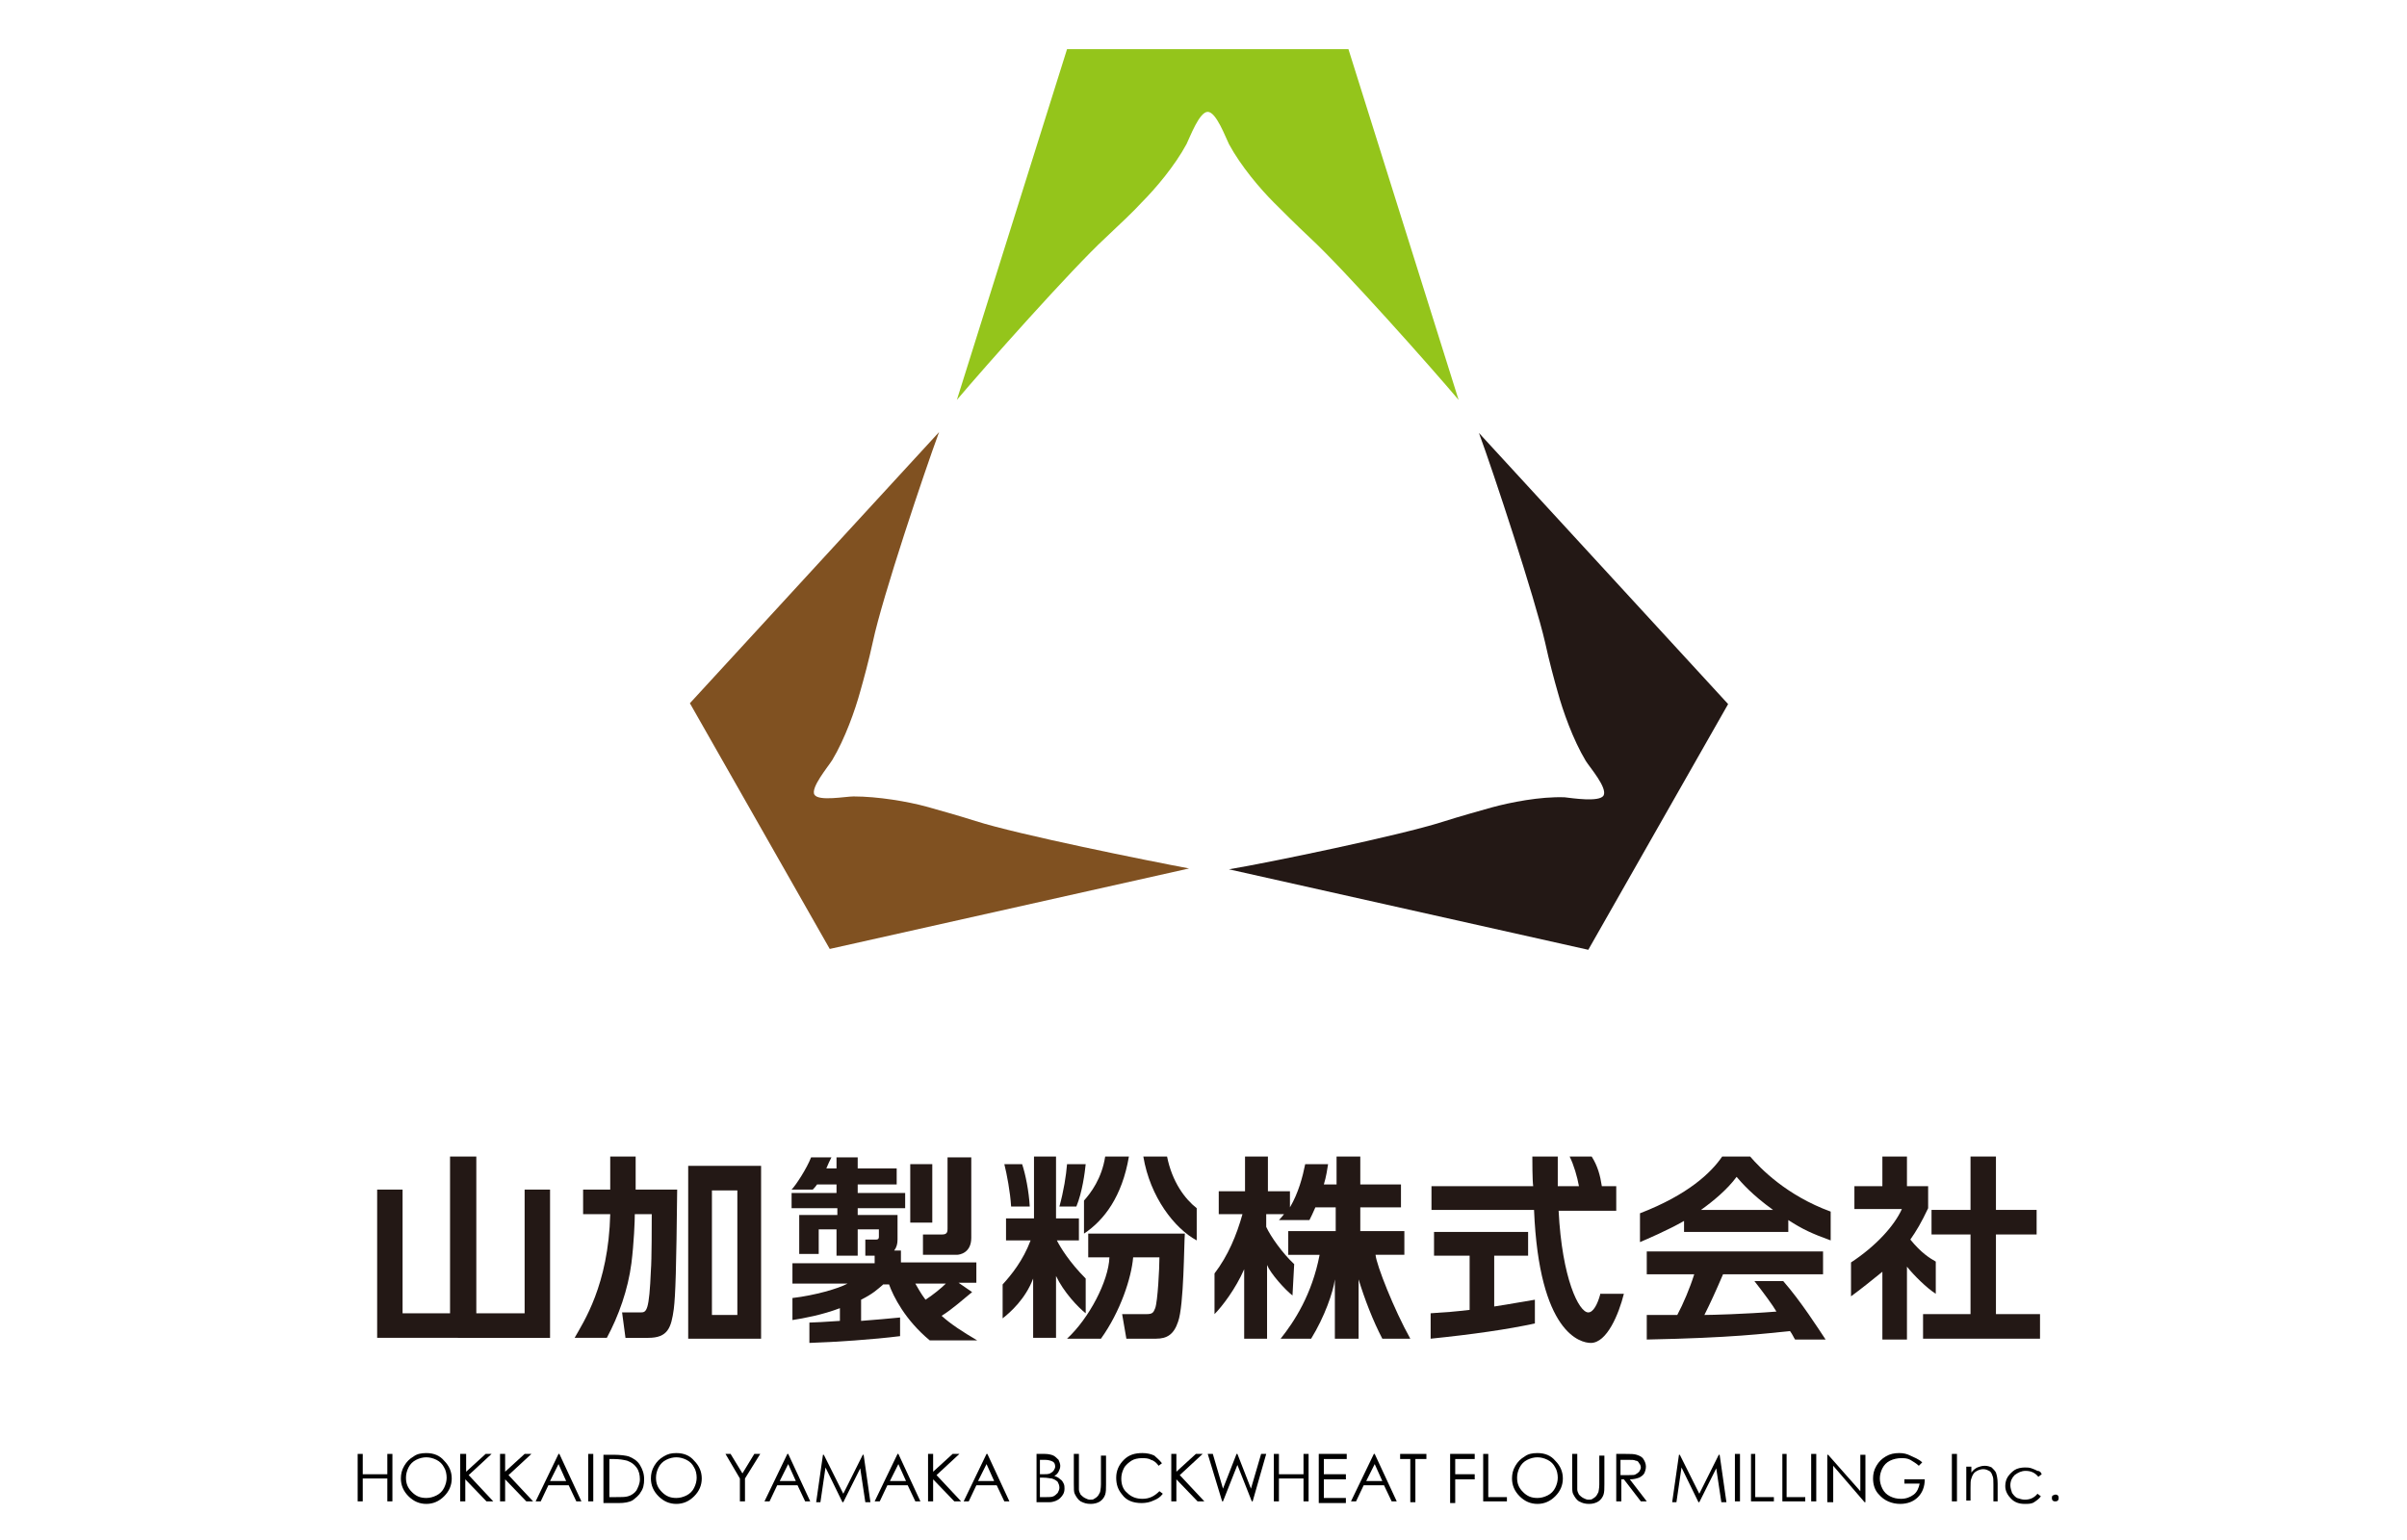 <?xml version="1.0" encoding="utf-8"?>
<!-- Generator: Adobe Illustrator 24.0.2, SVG Export Plug-In . SVG Version: 6.00 Build 0)  -->
<svg version="1.1" id="レイヤー_1" xmlns="http://www.w3.org/2000/svg" xmlns:xlink="http://www.w3.org/1999/xlink" x="0px"
	 y="0px" viewBox="0 0 284 181.8" style="enable-background:new 0 0 284 181.8;" xml:space="preserve">
<style type="text/css">
	.st0{fill:#231815;}
	.st1{fill:#94C51B;}
	.st2{fill:#805121;}
</style>
<g>
	<g>
		<g>
			<path class="st0" d="M56.2,136.5V155h5.7v-14.6l3,0v17.5H44.5v-17.5h3V155h5.6v-18.5L56.2,136.5z"/>
			<g>
				<path class="st0" d="M74.9,136.5H72v3.9h-3.2v2.9H72c-0.2,8.4-3.2,12.8-4.2,14.6h3.8c1.4-2.6,2.5-5.7,2.9-8.8
					c0.3-2.4,0.4-5,0.4-5.8h2c0,1,0,5.5-0.1,6.6c-0.2,4.8-0.5,5-1.2,5h-2.2l0.4,3h2.7c2.3,0,2.7-1.2,3-3.4c0.2-1.6,0.3-4.8,0.4-14.1
					h-4.9V136.5z"/>
				<path class="st0" d="M81.2,137.7V158h8.6v-20.4H81.2z M87,155.2h-3v-14.7h3V155.2z"/>
			</g>
			<g>
				<path class="st0" d="M228.4,148.9c-0.7-0.4-1.7-1-3-2.6c0.7-1,1.3-2,2.1-3.7V140H225v-3.5h-2.9v3.5h-3.3v2.7h5.6
					c-0.9,2-3.1,4.4-6,6.3v4c1.1-0.8,2.6-2,3.7-2.9v8h2.9v-8.6c0.8,1,2.3,2.5,3.4,3.2V148.9z"/>
				<polygon class="st0" points="235.5,155.1 235.5,145.7 240.3,145.7 240.3,142.8 235.5,142.8 235.5,136.5 232.5,136.5 
					232.5,142.8 227.9,142.8 227.9,145.7 232.5,145.7 232.5,155.1 226.9,155.1 226.9,158 240.7,158 240.7,155.1 				"/>
			</g>
			<g>
				<path class="st0" d="M111.1,155.3c1.3-0.8,2.6-2,3.6-2.8l-1.6-1.1h2.1v-2.4h-8.9v-1.4h-0.8c0.3-0.4,0.4-0.8,0.4-1.3v-2.9h-4.7
					v-0.8h5.6v-1.8h-5.6v-1h4.6v-1.9h-4.6v-1.3h-2.5v1.3h-1.2c0.2-0.5,0.4-0.9,0.6-1.3h-2.4c-0.5,1.3-1.8,3.3-2.3,3.8h2.5
					c0.1-0.1,0.3-0.3,0.5-0.6h2.3v1h-2.9h-0.5h-1.9v1.8h5.4v0.8h-4.5v4.6h2.3v-2.9h2.1v3.1h2.5v-3.1h2.5v0.9c0,0.2-0.1,0.3-0.3,0.3
					h-1.3v1.9h1.1v0.9h-9.7v2.4h6.5c-1.1,0.6-3.9,1.4-6.5,1.7v2.6c1.3-0.2,3.5-0.6,5.6-1.4v1.5c-1.5,0.1-3.1,0.2-3.6,0.2v2.4
					c3.1-0.1,7.5-0.4,10.7-0.8v-2.2c-0.9,0.1-3.3,0.3-4.6,0.4v-2.5c1.4-0.7,1.9-1.2,2.5-1.7l0.1-0.1h0.7c0.5,1.4,1.9,4.2,4.8,6.6
					h5.6C113.6,157.2,112.2,156.3,111.1,155.3z M108,151.5h3.6c-0.5,0.5-1.6,1.4-2.4,1.9C108.6,152.6,108.3,152,108,151.5z"/>
				<path class="st0" d="M108.9,148.1h4c0.3,0,1.7-0.2,1.7-2v-9.5h-2.8v8.4c0,0.3,0,0.7-0.6,0.7h-2.3V148.1z"/>
				<rect x="107.4" y="137.4" class="st0" width="2.6" height="6.9"/>
			</g>
			<path class="st0" d="M162.3,148.1h3.4v-2.8h-5.2v-2.8h4.8v-2.7h-4.8v-3.3h-2.8v3.3h-1.5c0.3-1,0.4-1.8,0.5-2.4H154
				c-0.3,1.5-0.8,3.4-1.8,5.1v-1.9h-2.6v-4.1h-2.7v4.1h-3.1v2.7h2.8c-0.7,2.5-1.7,4.9-3.3,7l0,4.8c0.9-0.9,2.5-3,3.5-5.3v8.2h2.7
				v-8.7c0.4,1,2.1,2.9,3,3.6l0.2-3.7c-1.4-1.3-2.8-3.3-3.3-4.4v-1.5h2.1c0,0-0.3,0.4-0.6,0.7h3.6c0.2-0.4,0.4-0.8,0.7-1.5h2.4v2.8
				h-5.6v2.8h3.7c-0.9,4.7-3,7.9-4.6,9.9h3.6c1.6-2.6,2.6-5.5,2.8-7v7h2.8v-7c0.7,2.3,1.7,4.9,2.8,7h3.3
				C164.5,154.6,162.4,149.3,162.3,148.1z"/>
			<g>
				<path class="st0" d="M206.5,136.5h-3.3c-1.3,1.9-4,4.5-9.7,6.7l0,3.4c0.7-0.3,3.3-1.4,5.2-2.5v1.3H211V144
					c1.7,1.1,2.8,1.6,5,2.4v-3.4C210.8,141.1,207.7,137.9,206.5,136.5z M200.7,142.8c1.4-1,3.1-2.4,4.2-3.9c0.6,0.7,1.8,2.1,4.3,3.9
					H200.7z"/>
				<path class="st0" d="M207,151.2c1.1,1.4,2.2,2.9,2.6,3.6c-3.8,0.3-7.7,0.4-8.5,0.4c0.7-1.4,1.3-2.7,2.2-4.8h11.8v-2.7h-20.8v2.7
					h5.6c-0.5,1.6-1.3,3.5-2,4.8c-0.5,0-2.3,0-3.6,0v2.9c10.1-0.2,13.9-0.7,16.9-1c0.3,0.4,0.4,0.7,0.6,1h3.6
					c-0.8-1.2-2.9-4.5-5-6.9H207z"/>
			</g>
			<g>
				<path class="st0" d="M176.3,154.2v-6h4v-2.8h-11.1v2.8h4.2v6.4c-1.7,0.2-2.9,0.3-4.6,0.4v3c4.9-0.5,9.1-1.1,12.3-1.8l0-2.8
					C179.8,153.6,178.3,153.9,176.3,154.2z"/>
				<path class="st0" d="M188.8,152.8c-0.3,1.1-0.8,2.1-1.4,2.1c-1.1,0-3.1-4-3.5-12h6.8V140H189c-0.2-1.3-0.5-2.4-1.2-3.5h-2.6
					c0.5,1,0.9,2.4,1.1,3.5h-2.5c0-1.5,0-3.1,0-3.5h-3c0,0.5,0,2.8,0.1,3.5h-12v2.8H181c0.6,14.6,5.5,15.7,6.7,15.7
					c1.9,0,3.3-3.4,3.9-5.8H188.8z"/>
			</g>
			<g>
				<path class="st0" d="M128.1,137.4h-2.2c-0.1,1.3-0.4,3.2-0.9,5h2C127.7,140.7,128,138.4,128.1,137.4z"/>
				<path class="st0" d="M127.9,145.6c2.4-1.6,4.5-4.4,5.3-9.1h-2.8c-0.4,2.6-1.7,4.3-2.5,5.2V145.6z"/>
				<path class="st0" d="M121.5,142.4c-0.1-1.8-0.5-3.8-0.9-5h-2.1c0.3,1.2,0.7,3.3,0.8,5H121.5z"/>
				<path class="st0" d="M128.1,155l0-4.1c-1.9-1.9-3-3.7-3.4-4.5h2.6V144v-0.2h-2.7v-7.3H122v7.3h-3.3v2.6h2.9
					c-0.9,2.4-2.3,4.1-3.3,5.2l0,4c0.9-0.7,2.7-2.3,3.6-4.7v7h2.7v-7.3C125.5,152.5,127.2,154.3,128.1,155z"/>
				<path class="st0" d="M128.3,148.4h2.6c-0.1,2.8-2.4,7.2-5,9.6h4c2.3-3.2,3.6-7.2,3.8-9.6h3.1c0,1.3-0.2,5.2-0.5,6
					c-0.2,0.5-0.3,0.7-1,0.7h-2.9l0.5,2.9h3.5c1.3,0,2.1-0.5,2.6-2c0.7-1.9,0.7-9.3,0.8-10.4h-11.4V148.4z"/>
				<path class="st0" d="M137.7,136.5h-2.8c0.8,4.8,3.7,8.5,6.3,9.9v-3.8C139.8,141.5,138.3,139.5,137.7,136.5z"/>
			</g>
		</g>
		<g>
			<path class="st1" d="M125.9,5.8l-13,41.4c3.2-3.8,13.6-15.5,17.5-19.1c1.7-1.6,3.4-3.2,4.3-4.2c1.6-1.6,3.9-4.3,5.3-6.9
				c0.4-0.8,1.5-3.8,2.5-3.8c1,0,2.1,3,2.5,3.8c1.4,2.6,3.7,5.3,5.3,6.9c1,1,2.6,2.6,4.3,4.2c3.9,3.6,14.3,15.3,17.5,19.1l-13-41.4
				H125.9z"/>
			<path class="st0" d="M203.9,83.1l-29.4-32c1.7,4.6,6.6,19.5,7.8,24.7c0.5,2.3,1.1,4.5,1.5,5.9c0.6,2.2,1.8,5.6,3.3,8.1
				c0.5,0.8,2.6,3.2,2.1,4.1c-0.5,0.8-3.7,0.3-4.6,0.2c-2.9-0.1-6.4,0.6-8.6,1.2c-1.4,0.4-3.6,1-5.8,1.7c-5,1.6-20.4,4.8-25.2,5.6
				l42.4,9.5L203.9,83.1z"/>
			<path class="st2" d="M97.9,112l42.4-9.5c-4.8-0.9-20.2-4-25.2-5.6c-2.2-0.7-4.4-1.3-5.8-1.7c-2.2-0.6-5.7-1.2-8.6-1.2
				c-0.9,0-4.1,0.6-4.6-0.2c-0.5-0.8,1.6-3.3,2.1-4.1c1.5-2.5,2.7-5.9,3.3-8.1c0.4-1.4,1-3.6,1.5-5.9c1.1-5.2,6.1-20.1,7.8-24.7
				l-29.4,32L97.9,112z"/>
		</g>
	</g>
	<g>
		<path d="M42.2,171.6h0.6v2.4h2.9v-2.4h0.6v5.6h-0.6v-2.7h-2.9v2.7h-0.6V171.6z"/>
		<path d="M50.3,171.5c0.9,0,1.6,0.3,2.1,0.9c0.6,0.6,0.9,1.3,0.9,2.1c0,0.8-0.3,1.5-0.9,2.1c-0.6,0.6-1.3,0.9-2.1,0.9
			c-0.8,0-1.5-0.3-2.1-0.9c-0.6-0.6-0.9-1.3-0.9-2.1c0-0.5,0.1-1,0.4-1.5c0.3-0.5,0.6-0.8,1.1-1.1C49.2,171.6,49.7,171.5,50.3,171.5
			z M50.3,172c-0.4,0-0.8,0.1-1.2,0.3c-0.4,0.2-0.7,0.5-0.9,0.9c-0.2,0.4-0.3,0.8-0.3,1.2c0,0.7,0.2,1.2,0.7,1.7
			c0.5,0.5,1,0.7,1.7,0.7c0.4,0,0.8-0.1,1.2-0.3c0.4-0.2,0.7-0.5,0.9-0.9c0.2-0.4,0.3-0.8,0.3-1.2c0-0.4-0.1-0.9-0.3-1.2
			c-0.2-0.4-0.5-0.7-0.9-0.9C51.1,172.1,50.7,172,50.3,172z"/>
		<path d="M54.4,171.6H55v2.1l2.3-2.1H58l-2.7,2.5l2.9,3.1h-0.8l-2.5-2.6v2.6h-0.6V171.6z"/>
		<path d="M59,171.6h0.6v2.1l2.3-2.1h0.8l-2.7,2.5l2.9,3.1h-0.8l-2.5-2.6v2.6H59V171.6z"/>
		<path d="M66,171.6l2.6,5.6H68l-0.9-1.9h-2.4l-0.9,1.9h-0.6l2.7-5.6H66z M65.9,172.8l-1,2h1.9L65.9,172.8z"/>
		<path d="M69.4,171.6H70v5.6h-0.6V171.6z"/>
		<path d="M71.2,177.3v-5.6h1.2c0.8,0,1.5,0.1,1.8,0.2c0.5,0.2,1,0.5,1.3,1c0.3,0.5,0.5,1,0.5,1.7c0,0.6-0.1,1.1-0.4,1.5
			c-0.2,0.4-0.6,0.7-1,1c-0.4,0.2-0.9,0.3-1.6,0.3H71.2z M71.8,176.7h0.7c0.8,0,1.3,0,1.6-0.1c0.4-0.1,0.8-0.4,1-0.7
			c0.2-0.4,0.4-0.8,0.4-1.3c0-0.5-0.1-1-0.4-1.4c-0.3-0.4-0.6-0.6-1.1-0.8c-0.4-0.1-0.9-0.2-1.7-0.2h-0.4V176.7z"/>
		<path d="M79.8,171.5c0.9,0,1.6,0.3,2.1,0.9c0.6,0.6,0.9,1.3,0.9,2.1c0,0.8-0.3,1.5-0.9,2.1c-0.6,0.6-1.3,0.9-2.1,0.9
			c-0.8,0-1.5-0.3-2.1-0.9c-0.6-0.6-0.9-1.3-0.9-2.1c0-0.5,0.1-1,0.4-1.5c0.3-0.5,0.6-0.8,1.1-1.1C78.8,171.6,79.2,171.5,79.8,171.5
			z M79.8,172c-0.4,0-0.8,0.1-1.2,0.3c-0.4,0.2-0.7,0.5-0.9,0.9c-0.2,0.4-0.3,0.8-0.3,1.2c0,0.7,0.2,1.2,0.7,1.7
			c0.5,0.5,1,0.7,1.7,0.7c0.4,0,0.8-0.1,1.2-0.3c0.4-0.2,0.7-0.5,0.9-0.9c0.2-0.4,0.3-0.8,0.3-1.2c0-0.4-0.1-0.9-0.3-1.2
			c-0.2-0.4-0.5-0.7-0.9-0.9C80.6,172.1,80.2,172,79.8,172z"/>
		<path d="M85.6,171.6h0.6l1.4,2.3l1.4-2.3h0.7l-1.8,2.9v2.7h-0.6v-2.7L85.6,171.6z"/>
		<path d="M93,171.6l2.6,5.6H95l-0.9-1.9h-2.4l-0.9,1.9h-0.6l2.7-5.6H93z M93,172.8l-1,2h1.9L93,172.8z"/>
		<path d="M96.3,177.3l0.8-5.6h0.1l2.3,4.6l2.3-4.6h0.1l0.8,5.6h-0.6l-0.6-4l-2,4h-0.1l-2-4.1l-0.6,4.1H96.3z"/>
		<path d="M106,171.6l2.6,5.6h-0.6l-0.9-1.9h-2.4l-0.9,1.9h-0.6l2.7-5.6H106z M106,172.8l-1,2h1.9L106,172.8z"/>
		<path d="M109.5,171.6h0.6v2.1l2.3-2.1h0.8l-2.7,2.5l2.9,3.1h-0.8l-2.5-2.6v2.6h-0.6V171.6z"/>
		<path d="M116.5,171.6l2.6,5.6h-0.6l-0.9-1.9h-2.4l-0.9,1.9h-0.6l2.7-5.6H116.5z M116.4,172.8l-1,2h1.9L116.4,172.8z"/>
		<path d="M122.2,171.6h1.1c0.4,0,0.8,0.1,1,0.2c0.2,0.1,0.4,0.3,0.6,0.5c0.1,0.2,0.2,0.5,0.2,0.7c0,0.3-0.1,0.5-0.2,0.7
			c-0.1,0.2-0.3,0.4-0.5,0.5c0.3,0.1,0.5,0.2,0.7,0.4c0.2,0.1,0.3,0.3,0.4,0.5c0.1,0.2,0.1,0.4,0.1,0.6c0,0.5-0.2,0.8-0.5,1.1
			c-0.3,0.3-0.8,0.5-1.3,0.5h-1.5V171.6z M122.7,172.2v1.8h0.3c0.4,0,0.7,0,0.9-0.1c0.2-0.1,0.3-0.2,0.4-0.3
			c0.1-0.2,0.2-0.3,0.2-0.5c0-0.3-0.1-0.5-0.3-0.6c-0.2-0.1-0.5-0.2-0.9-0.2H122.7z M122.7,174.5v2.2h0.7c0.4,0,0.7,0,0.9-0.1
			c0.2-0.1,0.3-0.2,0.5-0.4c0.1-0.2,0.2-0.4,0.2-0.6c0-0.3-0.1-0.5-0.2-0.7c-0.2-0.2-0.4-0.3-0.7-0.4c-0.2,0-0.5-0.1-1-0.1H122.7z"
			/>
		<path d="M126.7,171.6h0.6v3.4c0,0.4,0,0.7,0,0.8c0,0.2,0.1,0.4,0.2,0.6c0.1,0.1,0.3,0.3,0.5,0.4c0.2,0.1,0.4,0.2,0.6,0.2
			c0.2,0,0.4,0,0.5-0.1c0.2-0.1,0.3-0.2,0.4-0.3c0.1-0.1,0.2-0.3,0.3-0.5c0-0.1,0.1-0.4,0.1-0.9v-3.4h0.6v3.4c0,0.5,0,0.9-0.1,1.2
			c-0.1,0.3-0.3,0.6-0.6,0.8c-0.3,0.2-0.7,0.3-1.1,0.3c-0.5,0-0.8-0.1-1.2-0.3c-0.3-0.2-0.5-0.5-0.7-0.9c-0.1-0.2-0.1-0.6-0.1-1.2
			V171.6z"/>
		<path d="M137.1,172.7l-0.4,0.3c-0.2-0.3-0.5-0.6-0.9-0.7c-0.3-0.2-0.7-0.2-1.1-0.2c-0.4,0-0.9,0.1-1.2,0.3s-0.7,0.5-0.9,0.9
			c-0.2,0.4-0.3,0.8-0.3,1.2c0,0.7,0.2,1.3,0.7,1.7c0.5,0.5,1.1,0.7,1.8,0.7c0.8,0,1.4-0.3,2-0.9l0.4,0.3c-0.3,0.4-0.6,0.6-1.1,0.8
			c-0.4,0.2-0.9,0.3-1.4,0.3c-1,0-1.8-0.3-2.3-1c-0.5-0.6-0.7-1.2-0.7-2c0-0.8,0.3-1.5,0.9-2.1c0.6-0.6,1.3-0.8,2.2-0.8
			c0.5,0,1,0.1,1.4,0.3C136.4,172,136.8,172.3,137.1,172.7z"/>
		<path d="M138.2,171.6h0.6v2.1l2.3-2.1h0.8l-2.7,2.5l2.9,3.1h-0.8l-2.5-2.6v2.6h-0.6V171.6z"/>
		<path d="M142.5,171.6h0.6l1.2,4.1l1.6-4.1h0.1l1.6,4.1l1.2-4.1h0.6l-1.6,5.6h-0.1l-1.7-4.3l-1.7,4.3h-0.1L142.5,171.6z"/>
		<path d="M150.3,171.6h0.6v2.4h2.9v-2.4h0.6v5.6h-0.6v-2.7h-2.9v2.7h-0.6V171.6z"/>
		<path d="M155.7,171.6h3.2v0.6h-2.7v1.8h2.6v0.6h-2.6v2.2h2.6v0.6h-3.2V171.6z"/>
		<path d="M162.2,171.6l2.6,5.6h-0.6l-0.9-1.9h-2.4l-0.9,1.9h-0.6l2.7-5.6H162.2z M162.2,172.8l-1,2h1.9L162.2,172.8z"/>
		<path d="M165.2,172.2v-0.6h3.1v0.6H167v5.1h-0.6v-5.1H165.2z"/>
		<path d="M171.2,171.6h2.8v0.6h-2.3v1.8h2.3v0.6h-2.3v2.8h-0.6V171.6z"/>
		<path d="M175,171.6h0.6v5.1h2.2v0.5H175V171.6z"/>
		<path d="M181.4,171.5c0.9,0,1.6,0.3,2.1,0.9c0.6,0.6,0.9,1.3,0.9,2.1c0,0.8-0.3,1.5-0.9,2.1c-0.6,0.6-1.3,0.9-2.1,0.9
			c-0.8,0-1.5-0.3-2.1-0.9c-0.6-0.6-0.9-1.3-0.9-2.1c0-0.5,0.1-1,0.4-1.5c0.3-0.5,0.6-0.8,1.1-1.1
			C180.3,171.6,180.8,171.5,181.4,171.5z M181.4,172c-0.4,0-0.8,0.1-1.2,0.3c-0.4,0.2-0.7,0.5-0.9,0.9c-0.2,0.4-0.3,0.8-0.3,1.2
			c0,0.7,0.2,1.2,0.7,1.7c0.5,0.5,1,0.7,1.7,0.7c0.4,0,0.8-0.1,1.2-0.3c0.4-0.2,0.7-0.5,0.9-0.9c0.2-0.4,0.3-0.8,0.3-1.2
			c0-0.4-0.1-0.9-0.3-1.2c-0.2-0.4-0.5-0.7-0.9-0.9C182.2,172.1,181.8,172,181.4,172z"/>
		<path d="M185.5,171.6h0.6v3.4c0,0.4,0,0.7,0,0.8c0,0.2,0.1,0.4,0.2,0.6c0.1,0.1,0.3,0.3,0.5,0.4c0.2,0.1,0.4,0.2,0.6,0.2
			c0.2,0,0.4,0,0.5-0.1c0.2-0.1,0.3-0.2,0.4-0.3c0.1-0.1,0.2-0.3,0.3-0.5c0-0.1,0.1-0.4,0.1-0.9v-3.4h0.6v3.4c0,0.5,0,0.9-0.1,1.2
			s-0.3,0.6-0.6,0.8c-0.3,0.2-0.7,0.3-1.1,0.3c-0.5,0-0.8-0.1-1.2-0.3c-0.3-0.2-0.5-0.5-0.7-0.9c-0.1-0.2-0.1-0.6-0.1-1.2V171.6z"/>
		<path d="M190.7,171.6h1.1c0.6,0,1,0,1.3,0.1c0.3,0.1,0.6,0.2,0.8,0.5c0.2,0.3,0.3,0.6,0.3,0.9c0,0.3-0.1,0.6-0.2,0.8
			c-0.1,0.2-0.4,0.4-0.6,0.5c-0.3,0.1-0.6,0.2-1.1,0.2l2,2.6h-0.7l-2-2.6h-0.3v2.6h-0.6V171.6z M191.2,172.2v1.9l1,0
			c0.4,0,0.7,0,0.8-0.1c0.2-0.1,0.3-0.2,0.4-0.3c0.1-0.2,0.2-0.3,0.2-0.5c0-0.2-0.1-0.4-0.2-0.5c-0.1-0.2-0.2-0.3-0.4-0.3
			c-0.2-0.1-0.4-0.1-0.8-0.1H191.2z"/>
		<path d="M197.3,177.3l0.8-5.6h0.1l2.3,4.6l2.3-4.6h0.1l0.8,5.6h-0.6l-0.6-4l-2,4h-0.1l-2-4.1l-0.6,4.1H197.3z"/>
		<path d="M204.7,171.6h0.6v5.6h-0.6V171.6z"/>
		<path d="M206.5,171.6h0.6v5.1h2.2v0.5h-2.7V171.6z"/>
		<path d="M210.2,171.6h0.6v5.1h2.2v0.5h-2.7V171.6z"/>
		<path d="M213.7,171.6h0.6v5.6h-0.6V171.6z"/>
		<path d="M215.6,177.3v-5.6h0.1l3.8,4.3v-4.3h0.6v5.6h-0.1l-3.7-4.3v4.3H215.6z"/>
		<path d="M226.8,172.6l-0.4,0.4c-0.3-0.3-0.7-0.5-1-0.7c-0.4-0.2-0.7-0.2-1.1-0.2c-0.4,0-0.9,0.1-1.3,0.3c-0.4,0.2-0.7,0.5-0.9,0.9
			c-0.2,0.4-0.3,0.8-0.3,1.2c0,0.4,0.1,0.8,0.3,1.2s0.5,0.7,0.9,0.9s0.8,0.3,1.3,0.3c0.6,0,1.1-0.2,1.5-0.5s0.6-0.8,0.7-1.3h-1.8
			v-0.5h2.4c0,0.9-0.3,1.6-0.8,2.1c-0.5,0.5-1.2,0.8-2.1,0.8c-1,0-1.9-0.4-2.5-1.1c-0.5-0.5-0.7-1.2-0.7-1.9c0-0.5,0.1-1,0.4-1.5
			c0.3-0.5,0.6-0.8,1.1-1.1c0.5-0.3,1-0.4,1.6-0.4c0.5,0,0.9,0.1,1.3,0.3S226.4,172.2,226.8,172.6z"/>
		<path d="M230.3,171.6h0.6v5.6h-0.6V171.6z"/>
		<path d="M232.1,173.1h0.5v0.7c0.2-0.3,0.5-0.5,0.7-0.6c0.3-0.1,0.5-0.2,0.9-0.2c0.3,0,0.6,0.1,0.8,0.2c0.2,0.2,0.4,0.4,0.5,0.6
			c0.1,0.3,0.2,0.7,0.2,1.3v2.1h-0.5v-2c0-0.5,0-0.8-0.1-1c-0.1-0.3-0.2-0.5-0.4-0.6c-0.2-0.1-0.4-0.2-0.7-0.2
			c-0.3,0-0.6,0.1-0.9,0.3c-0.3,0.2-0.4,0.5-0.5,0.8c-0.1,0.2-0.1,0.6-0.1,1.1v1.5h-0.5V173.1z"/>
		<path d="M240.9,174l-0.4,0.3c-0.4-0.5-0.9-0.7-1.5-0.7c-0.5,0-0.9,0.2-1.3,0.5c-0.3,0.3-0.5,0.7-0.5,1.2c0,0.3,0.1,0.6,0.2,0.9
			c0.2,0.3,0.4,0.5,0.6,0.6c0.3,0.1,0.6,0.2,0.9,0.2c0.6,0,1.1-0.2,1.5-0.7l0.4,0.3c-0.2,0.3-0.5,0.5-0.8,0.7
			c-0.3,0.2-0.7,0.2-1.1,0.2c-0.7,0-1.2-0.2-1.6-0.6c-0.4-0.4-0.7-0.9-0.7-1.5c0-0.4,0.1-0.8,0.3-1.1s0.5-0.6,0.8-0.8
			s0.8-0.3,1.2-0.3c0.3,0,0.5,0,0.8,0.1c0.3,0.1,0.5,0.2,0.7,0.3C240.6,173.6,240.8,173.7,240.9,174z"/>
		<path d="M242.5,176.4c0.1,0,0.2,0,0.3,0.1s0.1,0.2,0.1,0.3c0,0.1,0,0.2-0.1,0.3c-0.1,0.1-0.2,0.1-0.3,0.1s-0.2,0-0.3-0.1
			c-0.1-0.1-0.1-0.2-0.1-0.3c0-0.1,0-0.2,0.1-0.3C242.3,176.5,242.4,176.4,242.5,176.4z"/>
	</g>
</g>
</svg>
